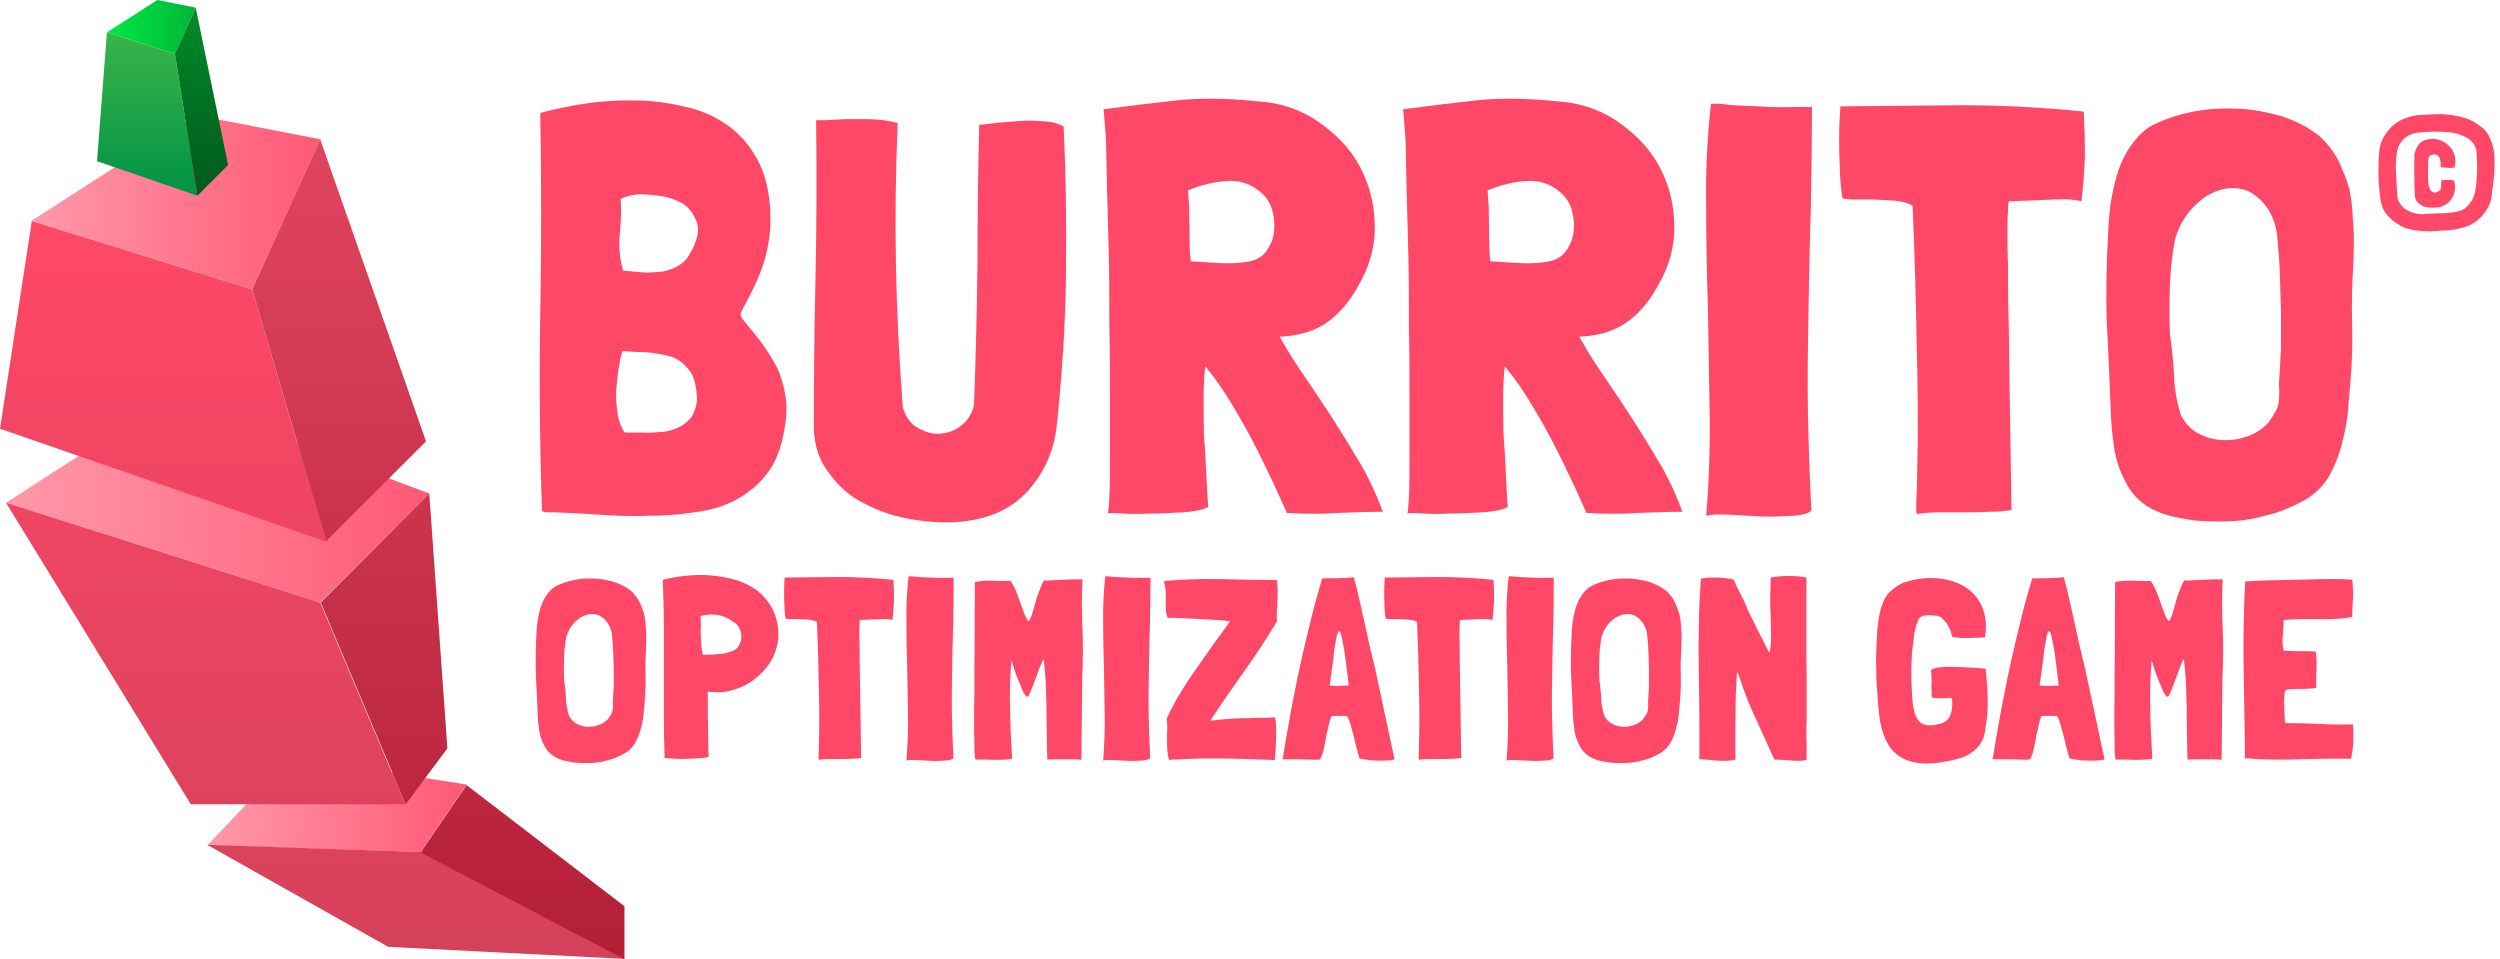 <svg xmlns="http://www.w3.org/2000/svg" xmlns:xlink="http://www.w3.org/1999/xlink" xmlns:serif="http://www.serif.com/" width="100%" height="100%" viewBox="0 0 456 175" xml:space="preserve" style="fill-rule:evenodd;clip-rule:evenodd;stroke-linejoin:round;stroke-miterlimit:2;">    <g transform="matrix(1,0,0,1,-108.9,-71.2)">        <g>            <path d="M185.6,226.6L146.7,225.4L162,209.3L194,214.3L185.6,226.6Z" style="fill:url(#_Linear1);fill-rule:nonzero;"></path>            <path d="M167.3,181.1L110,162.9L139.9,143.6L187.2,161.2L167.3,181.1Z" style="fill:url(#_Linear2);fill-rule:nonzero;"></path>            <path d="M185.6,226.6L222.8,246.1L179.7,243.9L146.7,225.3L185.6,226.6ZM110,162.9L143.7,217.9L182.8,217.9L167.3,181.1L110,162.9ZM114.7,111.5L108.9,149.4L168.4,170L154.9,124L114.7,111.5Z" style="fill:url(#_Linear3);fill-rule:nonzero;"></path>            <path d="M154.9,124L114.6,111.5L144.6,92.2L167.3,96.6L154.9,124Z" style="fill:url(#_Linear4);fill-rule:nonzero;"></path>            <path d="M222.8,236.5L222.8,246.2L185.6,226.7L194,214.4L222.8,236.5ZM187.2,161.2L167.4,181.1L182.9,217.9L190.5,207.7L187.2,161.2ZM167.3,96.6L154.9,124L168.4,169.9L186.6,151.7L167.3,96.6Z" style="fill:url(#_Linear5);fill-rule:nonzero;"></path>            <g>                <g>                    <path d="M140.8,81L144.9,106.9L126.6,100.6L128.4,77.1L140.8,81Z" style="fill:url(#_Linear6);fill-rule:nonzero;"></path>                </g>                <path d="M140.8,81L128.4,77.1L137.6,71.2L144.6,72.6L140.8,81Z" style="fill:url(#_Linear7);fill-rule:nonzero;"></path>                <path d="M150.5,101.3L144.9,106.9L140.8,81L144.6,72.6L150.5,101.3Z" style="fill:url(#_Linear8);fill-rule:nonzero;"></path>            </g>        </g>        <g>            <g transform="matrix(1,0,0,1,203.122,164.86)">                <g transform="matrix(105.482,0,0,105.482,0,0)">                    <path d="M0.395,-0.331C0.392,-0.335 0.389,-0.338 0.388,-0.341C0.387,-0.344 0.387,-0.347 0.39,-0.352C0.403,-0.375 0.415,-0.399 0.425,-0.426C0.434,-0.453 0.439,-0.48 0.439,-0.508C0.439,-0.545 0.433,-0.577 0.421,-0.603C0.409,-0.628 0.393,-0.649 0.372,-0.666C0.351,-0.682 0.328,-0.694 0.301,-0.701C0.274,-0.708 0.245,-0.713 0.216,-0.714C0.187,-0.715 0.157,-0.714 0.127,-0.71C0.097,-0.706 0.069,-0.7 0.042,-0.693L0.041,-0.692C0.043,-0.576 0.043,-0.461 0.041,-0.347C0.039,-0.234 0.04,-0.119 0.044,-0.004C0.047,-0.003 0.051,-0.002 0.055,-0.002L0.066,-0.002C0.09,-0.001 0.116,-0 0.143,0.002C0.171,0.004 0.199,0.005 0.227,0.004C0.254,0.004 0.281,0.002 0.307,-0.002C0.333,-0.005 0.357,-0.012 0.378,-0.023C0.399,-0.034 0.418,-0.049 0.433,-0.069C0.448,-0.088 0.458,-0.114 0.463,-0.145C0.467,-0.166 0.468,-0.186 0.465,-0.203C0.462,-0.22 0.458,-0.236 0.451,-0.251C0.444,-0.265 0.435,-0.279 0.426,-0.292C0.416,-0.305 0.406,-0.318 0.395,-0.331ZM0.301,-0.165C0.294,-0.157 0.286,-0.151 0.278,-0.148C0.269,-0.144 0.259,-0.141 0.249,-0.141C0.238,-0.14 0.228,-0.139 0.218,-0.14C0.207,-0.14 0.197,-0.14 0.188,-0.14L0.186,-0.141C0.181,-0.149 0.177,-0.159 0.175,-0.171C0.173,-0.183 0.172,-0.196 0.172,-0.209C0.173,-0.222 0.174,-0.234 0.176,-0.247C0.178,-0.26 0.18,-0.271 0.183,-0.281C0.196,-0.28 0.209,-0.279 0.222,-0.279C0.235,-0.278 0.248,-0.276 0.261,-0.273C0.27,-0.271 0.278,-0.267 0.286,-0.261C0.294,-0.254 0.3,-0.247 0.304,-0.239C0.309,-0.228 0.311,-0.215 0.312,-0.201C0.312,-0.187 0.308,-0.175 0.301,-0.165ZM0.3,-0.45C0.295,-0.44 0.288,-0.433 0.279,-0.428C0.27,-0.423 0.26,-0.419 0.249,-0.418C0.238,-0.417 0.227,-0.416 0.216,-0.417C0.205,-0.418 0.194,-0.419 0.184,-0.42C0.178,-0.443 0.176,-0.466 0.179,-0.488C0.181,-0.51 0.181,-0.529 0.18,-0.544C0.19,-0.549 0.203,-0.552 0.218,-0.552C0.233,-0.551 0.247,-0.55 0.26,-0.547C0.271,-0.544 0.28,-0.54 0.289,-0.535C0.297,-0.529 0.304,-0.521 0.309,-0.51C0.314,-0.499 0.315,-0.489 0.312,-0.478C0.309,-0.467 0.305,-0.458 0.3,-0.45Z" style="fill:rgb(255,72,103);fill-rule:nonzero;"></path>                </g>                <g transform="matrix(105.482,0,0,105.482,50.315,0)">                    <path d="M0.469,-0.669C0.461,-0.674 0.451,-0.677 0.438,-0.678C0.425,-0.679 0.412,-0.68 0.398,-0.679C0.384,-0.678 0.37,-0.677 0.357,-0.676C0.343,-0.674 0.332,-0.673 0.323,-0.672C0.321,-0.595 0.32,-0.515 0.32,-0.432C0.319,-0.349 0.317,-0.268 0.314,-0.188C0.311,-0.173 0.303,-0.161 0.292,-0.152C0.281,-0.143 0.268,-0.139 0.255,-0.138C0.242,-0.137 0.229,-0.141 0.217,-0.148C0.204,-0.155 0.196,-0.167 0.191,-0.183C0.178,-0.349 0.175,-0.513 0.182,-0.674L0.182,-0.675C0.172,-0.678 0.161,-0.68 0.149,-0.681C0.137,-0.682 0.125,-0.682 0.112,-0.682C0.099,-0.682 0.087,-0.682 0.075,-0.681C0.062,-0.68 0.051,-0.68 0.041,-0.68L0.04,-0.68L0.041,-0.679C0.042,-0.591 0.042,-0.502 0.04,-0.413C0.038,-0.324 0.037,-0.235 0.037,-0.147C0.038,-0.116 0.047,-0.09 0.064,-0.069C0.08,-0.047 0.1,-0.029 0.125,-0.017C0.149,-0.004 0.176,0.005 0.206,0.01C0.236,0.015 0.265,0.017 0.293,0.014C0.341,0.009 0.379,-0.008 0.407,-0.039C0.435,-0.07 0.452,-0.107 0.457,-0.151C0.466,-0.237 0.472,-0.324 0.473,-0.41C0.474,-0.498 0.473,-0.584 0.469,-0.669Z" style="fill:rgb(255,72,103);fill-rule:nonzero;"></path>                </g>                <g transform="matrix(105.482,0,0,105.482,103.584,0)">                    <path d="M0.516,-0.003C0.506,-0.03 0.494,-0.057 0.479,-0.083C0.464,-0.108 0.449,-0.133 0.433,-0.158C0.417,-0.183 0.401,-0.207 0.384,-0.232C0.367,-0.256 0.352,-0.28 0.338,-0.305L0.338,-0.306L0.343,-0.306C0.375,-0.308 0.402,-0.317 0.423,-0.333C0.444,-0.349 0.46,-0.369 0.473,-0.393C0.494,-0.428 0.503,-0.464 0.502,-0.5C0.501,-0.538 0.492,-0.571 0.475,-0.602C0.458,-0.633 0.433,-0.658 0.402,-0.679C0.371,-0.7 0.335,-0.711 0.296,-0.713C0.247,-0.718 0.201,-0.719 0.156,-0.714C0.111,-0.709 0.07,-0.704 0.033,-0.699C0.034,-0.69 0.035,-0.674 0.037,-0.65C0.038,-0.625 0.038,-0.596 0.039,-0.562C0.04,-0.527 0.041,-0.49 0.042,-0.449C0.043,-0.407 0.043,-0.366 0.043,-0.325C0.044,-0.283 0.044,-0.243 0.044,-0.203L0.044,-0.1C0.044,-0.07 0.044,-0.046 0.043,-0.028C0.042,-0.009 0.041,-0 0.04,-0C0.043,-0.001 0.052,-0.001 0.067,-0C0.081,0.001 0.097,0.001 0.115,0C0.133,0 0.151,-0.001 0.17,-0.002C0.188,-0.003 0.203,-0.006 0.214,-0.011C0.213,-0.024 0.212,-0.041 0.211,-0.062C0.21,-0.083 0.209,-0.106 0.207,-0.13C0.206,-0.153 0.206,-0.176 0.206,-0.199C0.206,-0.221 0.207,-0.24 0.209,-0.255L0.211,-0.252C0.225,-0.235 0.239,-0.215 0.253,-0.192C0.267,-0.169 0.28,-0.146 0.292,-0.123C0.304,-0.1 0.315,-0.077 0.325,-0.056C0.335,-0.035 0.343,-0.016 0.35,-0.001L0.351,-0.001C0.381,0.001 0.41,0.001 0.439,-0.001C0.468,-0.002 0.494,-0.003 0.517,-0.003L0.516,-0.003ZM0.179,-0.559C0.202,-0.568 0.225,-0.574 0.248,-0.575C0.271,-0.576 0.289,-0.569 0.304,-0.556C0.313,-0.549 0.32,-0.539 0.324,-0.527C0.328,-0.514 0.329,-0.502 0.328,-0.49C0.327,-0.477 0.323,-0.466 0.316,-0.456C0.309,-0.445 0.299,-0.439 0.286,-0.436C0.27,-0.433 0.253,-0.432 0.235,-0.433C0.217,-0.434 0.2,-0.435 0.185,-0.436L0.184,-0.436C0.183,-0.443 0.182,-0.452 0.182,-0.463L0.181,-0.53C0.18,-0.541 0.18,-0.55 0.179,-0.559Z" style="fill:rgb(255,72,103);fill-rule:nonzero;"></path>                </g>                <g transform="matrix(105.482,0,0,105.482,158.224,0)">                    <path d="M0.516,-0.003C0.506,-0.03 0.494,-0.057 0.479,-0.083C0.464,-0.108 0.449,-0.133 0.433,-0.158C0.417,-0.183 0.401,-0.207 0.384,-0.232C0.367,-0.256 0.352,-0.28 0.338,-0.305L0.338,-0.306L0.343,-0.306C0.375,-0.308 0.402,-0.317 0.423,-0.333C0.444,-0.349 0.46,-0.369 0.473,-0.393C0.494,-0.428 0.503,-0.464 0.502,-0.5C0.501,-0.538 0.492,-0.571 0.475,-0.602C0.458,-0.633 0.433,-0.658 0.402,-0.679C0.371,-0.7 0.335,-0.711 0.296,-0.713C0.247,-0.718 0.201,-0.719 0.156,-0.714C0.111,-0.709 0.07,-0.704 0.033,-0.699C0.034,-0.69 0.035,-0.674 0.037,-0.65C0.038,-0.625 0.038,-0.596 0.039,-0.562C0.04,-0.527 0.041,-0.49 0.042,-0.449C0.043,-0.407 0.043,-0.366 0.043,-0.325C0.044,-0.283 0.044,-0.243 0.044,-0.203L0.044,-0.1C0.044,-0.07 0.044,-0.046 0.043,-0.028C0.042,-0.009 0.041,-0 0.04,-0C0.043,-0.001 0.052,-0.001 0.067,-0C0.081,0.001 0.097,0.001 0.115,0C0.133,0 0.151,-0.001 0.17,-0.002C0.188,-0.003 0.203,-0.006 0.214,-0.011C0.213,-0.024 0.212,-0.041 0.211,-0.062C0.21,-0.083 0.209,-0.106 0.207,-0.13C0.206,-0.153 0.206,-0.176 0.206,-0.199C0.206,-0.221 0.207,-0.24 0.209,-0.255L0.211,-0.252C0.225,-0.235 0.239,-0.215 0.253,-0.192C0.267,-0.169 0.28,-0.146 0.292,-0.123C0.304,-0.1 0.315,-0.077 0.325,-0.056C0.335,-0.035 0.343,-0.016 0.35,-0.001L0.351,-0.001C0.381,0.001 0.41,0.001 0.439,-0.001C0.468,-0.002 0.494,-0.003 0.517,-0.003L0.516,-0.003ZM0.179,-0.559C0.202,-0.568 0.225,-0.574 0.248,-0.575C0.271,-0.576 0.289,-0.569 0.304,-0.556C0.313,-0.549 0.32,-0.539 0.324,-0.527C0.328,-0.514 0.329,-0.502 0.328,-0.49C0.327,-0.477 0.323,-0.466 0.316,-0.456C0.309,-0.445 0.299,-0.439 0.286,-0.436C0.27,-0.433 0.253,-0.432 0.235,-0.433C0.217,-0.434 0.2,-0.435 0.185,-0.436L0.184,-0.436C0.183,-0.443 0.182,-0.452 0.182,-0.463L0.181,-0.53C0.18,-0.541 0.18,-0.55 0.179,-0.559Z" style="fill:rgb(255,72,103);fill-rule:nonzero;"></path>                </g>                <g transform="matrix(105.482,0,0,105.482,212.863,0)">                    <path d="M0.198,-0.703C0.168,-0.702 0.145,-0.703 0.13,-0.704C0.114,-0.705 0.1,-0.705 0.088,-0.706C0.083,-0.706 0.076,-0.707 0.067,-0.708C0.057,-0.709 0.05,-0.709 0.047,-0.708L0.047,-0.706C0.041,-0.65 0.038,-0.593 0.039,-0.535C0.039,-0.476 0.04,-0.417 0.042,-0.358C0.043,-0.298 0.044,-0.238 0.045,-0.177C0.046,-0.116 0.044,-0.056 0.039,0.004C0.046,0.002 0.058,0.001 0.076,0.002C0.094,0.003 0.113,0.004 0.133,0.005C0.152,0.006 0.171,0.005 0.188,0.004C0.204,0.003 0.216,0 0.221,-0.005C0.218,-0.062 0.216,-0.119 0.215,-0.177C0.214,-0.235 0.215,-0.293 0.216,-0.352C0.217,-0.41 0.218,-0.468 0.22,-0.526C0.221,-0.584 0.222,-0.642 0.222,-0.699L0.222,-0.703L0.198,-0.703Z" style="fill:rgb(255,72,103);fill-rule:nonzero;"></path>                </g>                <g transform="matrix(105.482,0,0,105.482,240.289,0)">                    <path d="M0.432,-0.695C0.363,-0.702 0.293,-0.706 0.221,-0.706C0.148,-0.705 0.078,-0.705 0.01,-0.704C0.01,-0.703 0.01,-0.703 0.011,-0.703C0.011,-0.703 0.011,-0.703 0.011,-0.702C0.01,-0.686 0.009,-0.669 0.009,-0.652C0.009,-0.635 0.009,-0.619 0.01,-0.604C0.01,-0.589 0.011,-0.576 0.012,-0.565C0.013,-0.554 0.014,-0.548 0.015,-0.545C0.019,-0.544 0.026,-0.543 0.036,-0.543C0.046,-0.543 0.057,-0.543 0.069,-0.543C0.081,-0.542 0.093,-0.542 0.105,-0.541C0.117,-0.54 0.127,-0.537 0.135,-0.533L0.136,-0.532C0.14,-0.439 0.142,-0.359 0.143,-0.293C0.145,-0.227 0.145,-0.173 0.145,-0.131C0.144,-0.088 0.144,-0.056 0.143,-0.035C0.142,-0.014 0.142,-0.002 0.143,0.001C0.155,-0.001 0.168,-0.002 0.182,-0.002L0.225,-0.002C0.239,-0.002 0.253,-0.002 0.268,-0.003C0.282,-0.003 0.295,-0.004 0.307,-0.006L0.307,-0.008C0.306,-0.081 0.305,-0.144 0.304,-0.198C0.303,-0.251 0.303,-0.297 0.302,-0.336C0.301,-0.374 0.301,-0.405 0.301,-0.43C0.3,-0.454 0.3,-0.473 0.3,-0.489C0.3,-0.503 0.3,-0.515 0.301,-0.522C0.301,-0.529 0.301,-0.534 0.302,-0.537C0.302,-0.538 0.302,-0.538 0.303,-0.539C0.303,-0.539 0.303,-0.539 0.303,-0.54L0.306,-0.54C0.337,-0.541 0.362,-0.542 0.381,-0.543C0.4,-0.544 0.415,-0.543 0.428,-0.54C0.431,-0.564 0.433,-0.59 0.434,-0.619C0.434,-0.648 0.433,-0.673 0.432,-0.695Z" style="fill:rgb(255,72,103);fill-rule:nonzero;"></path>                </g>                <g transform="matrix(105.482,0,0,105.482,287.018,0)">                    <path d="M0.437,-0.592C0.429,-0.615 0.415,-0.636 0.396,-0.653C0.377,-0.668 0.355,-0.679 0.331,-0.687C0.306,-0.694 0.281,-0.699 0.256,-0.7C0.23,-0.701 0.204,-0.7 0.179,-0.695C0.153,-0.69 0.129,-0.682 0.107,-0.671C0.098,-0.666 0.091,-0.66 0.084,-0.653C0.063,-0.63 0.05,-0.603 0.043,-0.573C0.035,-0.542 0.032,-0.512 0.031,-0.482C0.028,-0.429 0.027,-0.377 0.029,-0.325C0.032,-0.272 0.034,-0.22 0.036,-0.168C0.037,-0.149 0.039,-0.13 0.042,-0.111C0.045,-0.092 0.051,-0.074 0.06,-0.057C0.066,-0.044 0.074,-0.033 0.083,-0.025C0.092,-0.016 0.103,-0.009 0.115,-0.004C0.126,0.001 0.139,0.005 0.152,0.007C0.165,0.01 0.178,0.012 0.192,0.013C0.211,0.014 0.231,0.014 0.25,0.013C0.269,0.012 0.287,0.008 0.306,0.003C0.327,-0.002 0.346,-0.01 0.365,-0.02C0.383,-0.029 0.398,-0.042 0.409,-0.058C0.421,-0.077 0.43,-0.099 0.436,-0.123C0.442,-0.146 0.446,-0.17 0.447,-0.193L0.45,-0.226C0.453,-0.261 0.454,-0.295 0.453,-0.328C0.452,-0.361 0.453,-0.396 0.455,-0.431C0.456,-0.448 0.456,-0.464 0.456,-0.481C0.455,-0.497 0.454,-0.513 0.453,-0.53C0.452,-0.541 0.45,-0.551 0.448,-0.562C0.445,-0.572 0.442,-0.582 0.437,-0.592ZM0.33,-0.3C0.33,-0.299 0.33,-0.293 0.33,-0.283C0.329,-0.273 0.329,-0.261 0.328,-0.248C0.327,-0.234 0.326,-0.223 0.327,-0.215C0.327,-0.206 0.327,-0.199 0.326,-0.193C0.325,-0.187 0.324,-0.182 0.321,-0.177C0.318,-0.172 0.314,-0.165 0.308,-0.157C0.298,-0.146 0.286,-0.138 0.271,-0.133C0.256,-0.128 0.242,-0.126 0.227,-0.127C0.212,-0.128 0.199,-0.132 0.186,-0.139C0.173,-0.146 0.164,-0.157 0.157,-0.17C0.15,-0.192 0.146,-0.215 0.145,-0.239C0.144,-0.264 0.141,-0.288 0.138,-0.311C0.137,-0.339 0.137,-0.367 0.138,-0.395C0.139,-0.423 0.142,-0.45 0.147,-0.475C0.155,-0.503 0.171,-0.526 0.194,-0.544C0.205,-0.552 0.217,-0.558 0.231,-0.561C0.245,-0.564 0.259,-0.563 0.272,-0.558C0.287,-0.551 0.3,-0.539 0.309,-0.524C0.318,-0.509 0.323,-0.492 0.324,-0.473C0.325,-0.462 0.326,-0.45 0.327,-0.437C0.328,-0.424 0.328,-0.417 0.328,-0.416L0.33,-0.348L0.33,-0.3Z" style="fill:rgb(255,72,103);fill-rule:nonzero;"></path>                </g>                <g transform="matrix(1,0,0,1,338,-46.5)">                    <g transform="matrix(43.888,0,0,43.888,0,0)">                        <path d="M0.506,-0.249C0.509,-0.276 0.512,-0.305 0.516,-0.334C0.519,-0.363 0.52,-0.391 0.519,-0.418C0.518,-0.445 0.513,-0.47 0.503,-0.494C0.495,-0.517 0.479,-0.537 0.456,-0.553L0.444,-0.561C0.431,-0.57 0.417,-0.577 0.403,-0.582C0.389,-0.587 0.375,-0.59 0.361,-0.593C0.334,-0.598 0.307,-0.601 0.28,-0.6C0.253,-0.599 0.225,-0.597 0.198,-0.596C0.175,-0.593 0.152,-0.586 0.131,-0.576C0.11,-0.565 0.092,-0.551 0.077,-0.532C0.055,-0.506 0.043,-0.477 0.04,-0.446C0.037,-0.412 0.036,-0.379 0.037,-0.345C0.037,-0.313 0.04,-0.28 0.045,-0.247C0.048,-0.219 0.059,-0.195 0.077,-0.176C0.094,-0.157 0.118,-0.14 0.147,-0.127C0.164,-0.122 0.182,-0.118 0.2,-0.116C0.218,-0.114 0.236,-0.113 0.255,-0.113C0.272,-0.114 0.29,-0.116 0.309,-0.117C0.327,-0.117 0.345,-0.119 0.363,-0.123C0.381,-0.126 0.398,-0.131 0.414,-0.138C0.43,-0.145 0.445,-0.155 0.458,-0.168C0.482,-0.191 0.498,-0.218 0.506,-0.249ZM0.428,-0.482C0.437,-0.471 0.443,-0.459 0.444,-0.446C0.445,-0.433 0.445,-0.419 0.446,-0.406C0.447,-0.388 0.447,-0.37 0.446,-0.352C0.445,-0.334 0.443,-0.316 0.442,-0.299C0.441,-0.288 0.438,-0.276 0.435,-0.265C0.431,-0.253 0.426,-0.242 0.419,-0.233C0.412,-0.223 0.404,-0.215 0.395,-0.208C0.385,-0.201 0.374,-0.197 0.361,-0.195C0.338,-0.19 0.313,-0.188 0.287,-0.188C0.261,-0.187 0.237,-0.186 0.215,-0.184C0.202,-0.185 0.19,-0.187 0.178,-0.191C0.166,-0.195 0.155,-0.201 0.146,-0.207C0.137,-0.215 0.129,-0.223 0.124,-0.232C0.118,-0.241 0.115,-0.252 0.115,-0.263C0.113,-0.292 0.111,-0.321 0.11,-0.351C0.108,-0.381 0.109,-0.411 0.113,-0.441C0.116,-0.46 0.124,-0.478 0.138,-0.493C0.152,-0.508 0.17,-0.518 0.193,-0.522C0.194,-0.522 0.195,-0.522 0.196,-0.523C0.196,-0.523 0.197,-0.523 0.198,-0.523C0.247,-0.529 0.297,-0.529 0.346,-0.523C0.363,-0.52 0.38,-0.514 0.395,-0.507C0.409,-0.5 0.421,-0.491 0.428,-0.482ZM0.248,-0.426C0.25,-0.428 0.253,-0.429 0.257,-0.43C0.261,-0.431 0.264,-0.432 0.267,-0.433C0.274,-0.433 0.28,-0.431 0.283,-0.428C0.287,-0.425 0.29,-0.42 0.292,-0.415C0.293,-0.41 0.294,-0.404 0.295,-0.398C0.295,-0.391 0.295,-0.385 0.296,-0.38C0.305,-0.379 0.314,-0.378 0.323,-0.377C0.332,-0.376 0.341,-0.377 0.352,-0.378C0.358,-0.396 0.358,-0.413 0.353,-0.43C0.348,-0.446 0.339,-0.46 0.327,-0.471C0.315,-0.482 0.301,-0.49 0.283,-0.495C0.267,-0.499 0.249,-0.498 0.232,-0.493C0.229,-0.492 0.225,-0.49 0.222,-0.489C0.218,-0.487 0.215,-0.485 0.212,-0.483C0.203,-0.475 0.196,-0.464 0.191,-0.449C0.19,-0.446 0.188,-0.442 0.187,-0.438C0.186,-0.433 0.185,-0.429 0.186,-0.424C0.185,-0.383 0.185,-0.35 0.186,-0.326C0.186,-0.302 0.187,-0.281 0.188,-0.262C0.189,-0.251 0.192,-0.243 0.198,-0.235C0.204,-0.229 0.211,-0.223 0.22,-0.219C0.228,-0.215 0.237,-0.213 0.247,-0.212C0.256,-0.211 0.266,-0.211 0.275,-0.212C0.289,-0.212 0.302,-0.216 0.313,-0.223C0.324,-0.23 0.334,-0.238 0.341,-0.249C0.347,-0.259 0.352,-0.271 0.354,-0.284C0.356,-0.297 0.355,-0.311 0.351,-0.324C0.343,-0.327 0.334,-0.328 0.324,-0.327C0.314,-0.326 0.305,-0.325 0.298,-0.326C0.297,-0.319 0.297,-0.313 0.297,-0.307C0.297,-0.3 0.296,-0.294 0.295,-0.288C0.292,-0.283 0.287,-0.279 0.282,-0.277C0.277,-0.275 0.271,-0.274 0.265,-0.275C0.258,-0.278 0.253,-0.282 0.25,-0.289C0.247,-0.296 0.245,-0.303 0.244,-0.311C0.243,-0.32 0.243,-0.33 0.243,-0.342L0.243,-0.377C0.243,-0.388 0.243,-0.398 0.244,-0.406C0.245,-0.414 0.245,-0.419 0.245,-0.42C0.246,-0.421 0.246,-0.423 0.247,-0.424C0.247,-0.425 0.247,-0.425 0.248,-0.426Z" style="fill:rgb(255,72,103);fill-rule:nonzero;"></path>                    </g>                </g>            </g>            <g transform="matrix(1,0,0,1,205.278,209.74)">                <g transform="matrix(47.16,0,0,47.16,0,0)">                    <path d="M0.437,-0.592C0.429,-0.615 0.415,-0.636 0.396,-0.653C0.377,-0.668 0.355,-0.679 0.331,-0.687C0.306,-0.694 0.281,-0.699 0.256,-0.7C0.23,-0.701 0.204,-0.7 0.179,-0.695C0.153,-0.69 0.129,-0.682 0.107,-0.671C0.098,-0.666 0.091,-0.66 0.084,-0.653C0.063,-0.63 0.05,-0.603 0.043,-0.573C0.035,-0.542 0.032,-0.512 0.031,-0.482C0.028,-0.429 0.027,-0.377 0.029,-0.325C0.032,-0.272 0.034,-0.22 0.036,-0.168C0.037,-0.149 0.039,-0.13 0.042,-0.111C0.045,-0.092 0.051,-0.074 0.06,-0.057C0.066,-0.044 0.074,-0.033 0.083,-0.025C0.092,-0.016 0.103,-0.009 0.115,-0.004C0.126,0.001 0.139,0.005 0.152,0.007C0.165,0.01 0.178,0.012 0.192,0.013C0.211,0.014 0.231,0.014 0.25,0.013C0.269,0.012 0.287,0.008 0.306,0.003C0.327,-0.002 0.346,-0.01 0.365,-0.02C0.383,-0.029 0.398,-0.042 0.409,-0.058C0.421,-0.077 0.43,-0.099 0.436,-0.123C0.442,-0.146 0.446,-0.17 0.447,-0.193L0.45,-0.226C0.453,-0.261 0.454,-0.295 0.453,-0.328C0.452,-0.361 0.453,-0.396 0.455,-0.431C0.456,-0.448 0.456,-0.464 0.456,-0.481C0.455,-0.497 0.454,-0.513 0.453,-0.53C0.452,-0.541 0.45,-0.551 0.448,-0.562C0.445,-0.572 0.442,-0.582 0.437,-0.592ZM0.33,-0.3C0.33,-0.299 0.33,-0.293 0.33,-0.283C0.329,-0.273 0.329,-0.261 0.328,-0.248C0.327,-0.234 0.326,-0.223 0.327,-0.215C0.327,-0.206 0.327,-0.199 0.326,-0.193C0.325,-0.187 0.324,-0.182 0.321,-0.177C0.318,-0.172 0.314,-0.165 0.308,-0.157C0.298,-0.146 0.286,-0.138 0.271,-0.133C0.256,-0.128 0.242,-0.126 0.227,-0.127C0.212,-0.128 0.199,-0.132 0.186,-0.139C0.173,-0.146 0.164,-0.157 0.157,-0.17C0.15,-0.192 0.146,-0.215 0.145,-0.239C0.144,-0.264 0.141,-0.288 0.138,-0.311C0.137,-0.339 0.137,-0.367 0.138,-0.395C0.139,-0.423 0.142,-0.45 0.147,-0.475C0.155,-0.503 0.171,-0.526 0.194,-0.544C0.205,-0.552 0.217,-0.558 0.231,-0.561C0.245,-0.564 0.259,-0.563 0.272,-0.558C0.287,-0.551 0.3,-0.539 0.309,-0.524C0.318,-0.509 0.323,-0.492 0.324,-0.473C0.325,-0.462 0.326,-0.45 0.327,-0.437C0.328,-0.424 0.328,-0.417 0.328,-0.416L0.33,-0.348L0.33,-0.3Z" style="fill:rgb(255,72,103);fill-rule:nonzero;"></path>                </g>                <g transform="matrix(47.16,0,0,47.16,22.778,0)">                    <path d="M0.484,-0.491C0.482,-0.529 0.473,-0.561 0.458,-0.588C0.443,-0.615 0.423,-0.637 0.4,-0.655C0.376,-0.672 0.349,-0.686 0.318,-0.695C0.287,-0.704 0.256,-0.709 0.224,-0.712C0.191,-0.715 0.159,-0.714 0.127,-0.711C0.094,-0.708 0.064,-0.702 0.037,-0.695C0.039,-0.64 0.04,-0.582 0.041,-0.521C0.041,-0.46 0.041,-0.4 0.041,-0.34L0.041,-0.165C0.041,-0.108 0.042,-0.055 0.044,-0.006C0.055,-0.005 0.069,-0.004 0.084,-0.003C0.099,-0.002 0.115,-0.002 0.131,-0.003C0.146,-0.003 0.161,-0.004 0.175,-0.005C0.19,-0.006 0.202,-0.007 0.211,-0.01C0.212,-0.01 0.212,-0.01 0.213,-0.011C0.213,-0.011 0.213,-0.011 0.214,-0.011L0.214,-0.012C0.213,-0.061 0.212,-0.099 0.212,-0.128C0.211,-0.157 0.211,-0.18 0.211,-0.197L0.211,-0.235C0.211,-0.245 0.211,-0.254 0.21,-0.263C0.242,-0.258 0.273,-0.259 0.304,-0.268C0.335,-0.276 0.363,-0.289 0.388,-0.308C0.413,-0.327 0.435,-0.349 0.452,-0.376C0.469,-0.403 0.479,-0.432 0.483,-0.464C0.484,-0.468 0.484,-0.472 0.484,-0.476L0.484,-0.491ZM0.309,-0.533C0.318,-0.528 0.325,-0.521 0.33,-0.513C0.335,-0.505 0.338,-0.496 0.34,-0.487C0.341,-0.478 0.341,-0.468 0.339,-0.459C0.336,-0.45 0.332,-0.441 0.327,-0.434C0.319,-0.426 0.31,-0.42 0.299,-0.417C0.288,-0.413 0.276,-0.41 0.265,-0.409C0.253,-0.408 0.241,-0.407 0.229,-0.406C0.217,-0.406 0.206,-0.406 0.195,-0.405L0.192,-0.405C0.189,-0.415 0.187,-0.426 0.186,-0.439C0.185,-0.451 0.184,-0.464 0.184,-0.477C0.183,-0.49 0.183,-0.504 0.184,-0.517C0.184,-0.53 0.184,-0.543 0.183,-0.555C0.184,-0.556 0.185,-0.556 0.186,-0.556C0.207,-0.561 0.229,-0.562 0.251,-0.559C0.273,-0.555 0.292,-0.546 0.309,-0.533Z" style="fill:rgb(255,72,103);fill-rule:nonzero;"></path>                </g>                <g transform="matrix(47.16,0,0,47.16,46.217,0)">                    <path d="M0.432,-0.695C0.363,-0.702 0.293,-0.706 0.221,-0.706C0.148,-0.705 0.078,-0.705 0.01,-0.704C0.01,-0.703 0.01,-0.703 0.011,-0.703C0.011,-0.703 0.011,-0.703 0.011,-0.702C0.01,-0.686 0.009,-0.669 0.009,-0.652C0.009,-0.635 0.009,-0.619 0.01,-0.604C0.01,-0.589 0.011,-0.576 0.012,-0.565C0.013,-0.554 0.014,-0.548 0.015,-0.545C0.019,-0.544 0.026,-0.543 0.036,-0.543C0.046,-0.543 0.057,-0.543 0.069,-0.543C0.081,-0.542 0.093,-0.542 0.105,-0.541C0.117,-0.54 0.127,-0.537 0.135,-0.533L0.136,-0.532C0.14,-0.439 0.142,-0.359 0.143,-0.293C0.145,-0.227 0.145,-0.173 0.145,-0.131C0.144,-0.088 0.144,-0.056 0.143,-0.035C0.142,-0.014 0.142,-0.002 0.143,0.001C0.155,-0.001 0.168,-0.002 0.182,-0.002L0.225,-0.002C0.239,-0.002 0.253,-0.002 0.268,-0.003C0.282,-0.003 0.295,-0.004 0.307,-0.006L0.307,-0.008C0.306,-0.081 0.305,-0.144 0.304,-0.198C0.303,-0.251 0.303,-0.297 0.302,-0.336C0.301,-0.374 0.301,-0.405 0.301,-0.43C0.3,-0.454 0.3,-0.473 0.3,-0.489C0.3,-0.503 0.3,-0.515 0.301,-0.522C0.301,-0.529 0.301,-0.534 0.302,-0.537C0.302,-0.538 0.302,-0.538 0.303,-0.539C0.303,-0.539 0.303,-0.539 0.303,-0.54L0.306,-0.54C0.337,-0.541 0.362,-0.542 0.381,-0.543C0.4,-0.544 0.415,-0.543 0.428,-0.54C0.431,-0.564 0.433,-0.59 0.434,-0.619C0.434,-0.648 0.433,-0.673 0.432,-0.695Z" style="fill:rgb(255,72,103);fill-rule:nonzero;"></path>                </g>                <g transform="matrix(47.16,0,0,47.16,67.109,0)">                    <path d="M0.198,-0.703C0.168,-0.702 0.145,-0.703 0.13,-0.704C0.114,-0.705 0.1,-0.705 0.088,-0.706C0.083,-0.706 0.076,-0.707 0.067,-0.708C0.057,-0.709 0.05,-0.709 0.047,-0.708L0.047,-0.706C0.041,-0.65 0.038,-0.593 0.039,-0.535C0.039,-0.476 0.04,-0.417 0.042,-0.358C0.043,-0.298 0.044,-0.238 0.045,-0.177C0.046,-0.116 0.044,-0.056 0.039,0.004C0.046,0.002 0.058,0.001 0.076,0.002C0.094,0.003 0.113,0.004 0.133,0.005C0.152,0.006 0.171,0.005 0.188,0.004C0.204,0.003 0.216,0 0.221,-0.005C0.218,-0.062 0.216,-0.119 0.215,-0.177C0.214,-0.235 0.215,-0.293 0.216,-0.352C0.217,-0.41 0.218,-0.468 0.22,-0.526C0.221,-0.584 0.222,-0.642 0.222,-0.699L0.222,-0.703L0.198,-0.703Z" style="fill:rgb(255,72,103);fill-rule:nonzero;"></path>                </g>                <g transform="matrix(47.16,0,0,47.16,79.37,0)">                    <path d="M0.459,-0.318C0.462,-0.382 0.463,-0.445 0.46,-0.507C0.457,-0.57 0.457,-0.633 0.46,-0.697C0.449,-0.697 0.437,-0.697 0.422,-0.697C0.406,-0.696 0.392,-0.696 0.378,-0.695C0.363,-0.694 0.35,-0.694 0.338,-0.693C0.325,-0.692 0.317,-0.692 0.312,-0.693C0.306,-0.685 0.3,-0.672 0.294,-0.655C0.287,-0.638 0.281,-0.62 0.277,-0.603C0.272,-0.585 0.267,-0.569 0.263,-0.556C0.258,-0.543 0.255,-0.536 0.253,-0.537C0.251,-0.537 0.249,-0.538 0.247,-0.54C0.242,-0.548 0.236,-0.559 0.232,-0.573C0.227,-0.587 0.221,-0.602 0.216,-0.617C0.211,-0.632 0.205,-0.647 0.199,-0.661C0.193,-0.674 0.187,-0.684 0.181,-0.691L0.18,-0.691C0.169,-0.69 0.157,-0.69 0.145,-0.691C0.133,-0.691 0.121,-0.691 0.109,-0.692C0.097,-0.692 0.085,-0.692 0.074,-0.691C0.063,-0.69 0.053,-0.689 0.044,-0.686C0.043,-0.595 0.043,-0.516 0.043,-0.448C0.042,-0.38 0.042,-0.321 0.042,-0.272C0.041,-0.223 0.041,-0.181 0.041,-0.148C0.041,-0.115 0.041,-0.088 0.042,-0.068C0.042,-0.047 0.042,-0.032 0.043,-0.022C0.044,-0.012 0.044,-0.006 0.045,-0.003C0.046,-0.001 0.047,-0 0.048,-0C0.069,-0 0.093,0 0.118,0.001C0.143,0.002 0.167,0 0.188,-0.003C0.184,-0.065 0.181,-0.128 0.18,-0.192C0.178,-0.256 0.18,-0.319 0.185,-0.382C0.185,-0.382 0.186,-0.379 0.189,-0.372C0.191,-0.365 0.194,-0.357 0.197,-0.347C0.2,-0.337 0.204,-0.326 0.209,-0.314C0.214,-0.302 0.218,-0.291 0.223,-0.28C0.227,-0.269 0.231,-0.261 0.235,-0.254C0.24,-0.247 0.244,-0.243 0.247,-0.243C0.25,-0.243 0.254,-0.249 0.259,-0.262C0.264,-0.275 0.27,-0.289 0.276,-0.306C0.282,-0.323 0.288,-0.339 0.294,-0.355C0.3,-0.37 0.305,-0.382 0.31,-0.389C0.313,-0.361 0.316,-0.33 0.318,-0.297C0.319,-0.264 0.32,-0.23 0.321,-0.195C0.321,-0.16 0.321,-0.126 0.322,-0.093C0.322,-0.06 0.323,-0.029 0.324,-0C0.332,-0 0.342,-0 0.353,-0.001C0.364,-0.001 0.375,-0.001 0.387,-0.001L0.423,-0.001C0.435,-0.001 0.446,-0 0.456,0.001L0.459,-0.318Z" style="fill:rgb(255,72,103);fill-rule:nonzero;"></path>                </g>                <g transform="matrix(47.16,0,0,47.16,102.997,0)">                    <path d="M0.198,-0.703C0.168,-0.702 0.145,-0.703 0.13,-0.704C0.114,-0.705 0.1,-0.705 0.088,-0.706C0.083,-0.706 0.076,-0.707 0.067,-0.708C0.057,-0.709 0.05,-0.709 0.047,-0.708L0.047,-0.706C0.041,-0.65 0.038,-0.593 0.039,-0.535C0.039,-0.476 0.04,-0.417 0.042,-0.358C0.043,-0.298 0.044,-0.238 0.045,-0.177C0.046,-0.116 0.044,-0.056 0.039,0.004C0.046,0.002 0.058,0.001 0.076,0.002C0.094,0.003 0.113,0.004 0.133,0.005C0.152,0.006 0.171,0.005 0.188,0.004C0.204,0.003 0.216,0 0.221,-0.005C0.218,-0.062 0.216,-0.119 0.215,-0.177C0.214,-0.235 0.215,-0.293 0.216,-0.352C0.217,-0.41 0.218,-0.468 0.22,-0.526C0.221,-0.584 0.222,-0.642 0.222,-0.699L0.222,-0.703L0.198,-0.703Z" style="fill:rgb(255,72,103);fill-rule:nonzero;"></path>                </g>                <g transform="matrix(47.16,0,0,47.16,115.259,0)">                    <path d="M0.451,-0.535C0.45,-0.56 0.451,-0.587 0.453,-0.614C0.455,-0.641 0.454,-0.668 0.451,-0.694C0.374,-0.695 0.299,-0.696 0.226,-0.698C0.153,-0.699 0.082,-0.697 0.013,-0.69C0.014,-0.689 0.015,-0.687 0.015,-0.686L0.015,-0.685C0.018,-0.674 0.02,-0.663 0.021,-0.65C0.021,-0.636 0.021,-0.624 0.021,-0.611C0.021,-0.598 0.021,-0.586 0.022,-0.575C0.023,-0.564 0.025,-0.555 0.029,-0.548C0.041,-0.548 0.058,-0.548 0.079,-0.547C0.1,-0.546 0.122,-0.545 0.145,-0.544C0.168,-0.543 0.191,-0.541 0.214,-0.54C0.236,-0.539 0.255,-0.537 0.27,-0.535C0.251,-0.508 0.23,-0.479 0.207,-0.448C0.185,-0.417 0.163,-0.386 0.141,-0.354C0.118,-0.322 0.097,-0.29 0.077,-0.257C0.057,-0.224 0.04,-0.192 0.025,-0.159C0.026,-0.145 0.027,-0.131 0.027,-0.117C0.026,-0.104 0.026,-0.09 0.026,-0.077C0.026,-0.063 0.026,-0.05 0.027,-0.037C0.028,-0.024 0.03,-0.011 0.034,0.001C0.105,-0.003 0.175,-0.005 0.245,-0.004C0.314,-0.003 0.38,-0.001 0.443,0.002L0.443,-0C0.445,-0.024 0.447,-0.05 0.448,-0.079C0.449,-0.108 0.448,-0.135 0.445,-0.16L0.445,-0.163C0.416,-0.162 0.392,-0.161 0.373,-0.161C0.353,-0.16 0.334,-0.16 0.317,-0.16C0.299,-0.159 0.281,-0.158 0.262,-0.157C0.243,-0.156 0.22,-0.153 0.193,-0.15L0.194,-0.151C0.236,-0.216 0.28,-0.279 0.325,-0.342C0.37,-0.405 0.412,-0.469 0.451,-0.534L0.451,-0.535Z" style="fill:rgb(255,72,103);fill-rule:nonzero;"></path>                </g>                <g transform="matrix(47.16,0,0,47.16,137.377,0)">                    <path d="M0.362,-0.351C0.359,-0.362 0.356,-0.378 0.351,-0.397C0.346,-0.416 0.341,-0.438 0.336,-0.461C0.331,-0.484 0.325,-0.509 0.32,-0.534C0.314,-0.559 0.309,-0.583 0.304,-0.606C0.299,-0.628 0.294,-0.648 0.29,-0.666C0.285,-0.683 0.282,-0.696 0.28,-0.705C0.258,-0.703 0.24,-0.702 0.227,-0.702C0.213,-0.701 0.202,-0.701 0.193,-0.701L0.172,-0.701C0.167,-0.701 0.162,-0.701 0.157,-0.7C0.141,-0.647 0.126,-0.593 0.113,-0.539C0.1,-0.485 0.087,-0.433 0.076,-0.383C0.065,-0.333 0.055,-0.286 0.047,-0.242C0.038,-0.197 0.031,-0.158 0.025,-0.124C0.019,-0.09 0.014,-0.062 0.011,-0.041C0.008,-0.02 0.005,-0.007 0.004,-0.002C0.005,-0.001 0.005,-0.001 0.006,-0.001C0.051,-0.002 0.085,-0.001 0.106,-0C0.127,0.001 0.141,0.001 0.146,-0C0.147,-0 0.147,-0 0.148,-0.001C0.148,-0.001 0.148,-0.001 0.149,-0.001C0.155,-0.012 0.16,-0.025 0.163,-0.04C0.166,-0.055 0.17,-0.07 0.172,-0.086C0.175,-0.101 0.179,-0.116 0.182,-0.131C0.185,-0.145 0.188,-0.157 0.193,-0.168C0.2,-0.168 0.206,-0.168 0.211,-0.169C0.215,-0.169 0.219,-0.169 0.223,-0.169L0.235,-0.169C0.24,-0.169 0.246,-0.168 0.255,-0.167C0.26,-0.157 0.264,-0.145 0.268,-0.131C0.272,-0.117 0.276,-0.102 0.28,-0.087C0.283,-0.072 0.287,-0.057 0.291,-0.042C0.294,-0.027 0.298,-0.015 0.302,-0.004L0.303,-0.004C0.324,0.001 0.347,0.003 0.371,0.004C0.395,0.005 0.417,0.004 0.437,-0L0.437,-0.001L0.362,-0.351ZM0.26,-0.286C0.247,-0.286 0.235,-0.286 0.222,-0.285C0.209,-0.285 0.197,-0.285 0.186,-0.286C0.191,-0.32 0.195,-0.352 0.199,-0.381C0.202,-0.41 0.205,-0.435 0.209,-0.454C0.212,-0.473 0.215,-0.486 0.219,-0.493C0.222,-0.499 0.226,-0.496 0.23,-0.485C0.233,-0.474 0.237,-0.452 0.243,-0.42C0.248,-0.388 0.253,-0.343 0.26,-0.286Z" style="fill:rgb(255,72,103);fill-rule:nonzero;"></path>                </g>                <g transform="matrix(47.16,0,0,47.16,155.675,0)">                    <path d="M0.432,-0.695C0.363,-0.702 0.293,-0.706 0.221,-0.706C0.148,-0.705 0.078,-0.705 0.01,-0.704C0.01,-0.703 0.01,-0.703 0.011,-0.703C0.011,-0.703 0.011,-0.703 0.011,-0.702C0.01,-0.686 0.009,-0.669 0.009,-0.652C0.009,-0.635 0.009,-0.619 0.01,-0.604C0.01,-0.589 0.011,-0.576 0.012,-0.565C0.013,-0.554 0.014,-0.548 0.015,-0.545C0.019,-0.544 0.026,-0.543 0.036,-0.543C0.046,-0.543 0.057,-0.543 0.069,-0.543C0.081,-0.542 0.093,-0.542 0.105,-0.541C0.117,-0.54 0.127,-0.537 0.135,-0.533L0.136,-0.532C0.14,-0.439 0.142,-0.359 0.143,-0.293C0.145,-0.227 0.145,-0.173 0.145,-0.131C0.144,-0.088 0.144,-0.056 0.143,-0.035C0.142,-0.014 0.142,-0.002 0.143,0.001C0.155,-0.001 0.168,-0.002 0.182,-0.002L0.225,-0.002C0.239,-0.002 0.253,-0.002 0.268,-0.003C0.282,-0.003 0.295,-0.004 0.307,-0.006L0.307,-0.008C0.306,-0.081 0.305,-0.144 0.304,-0.198C0.303,-0.251 0.303,-0.297 0.302,-0.336C0.301,-0.374 0.301,-0.405 0.301,-0.43C0.3,-0.454 0.3,-0.473 0.3,-0.489C0.3,-0.503 0.3,-0.515 0.301,-0.522C0.301,-0.529 0.301,-0.534 0.302,-0.537C0.302,-0.538 0.302,-0.538 0.303,-0.539C0.303,-0.539 0.303,-0.539 0.303,-0.54L0.306,-0.54C0.337,-0.541 0.362,-0.542 0.381,-0.543C0.4,-0.544 0.415,-0.543 0.428,-0.54C0.431,-0.564 0.433,-0.59 0.434,-0.619C0.434,-0.648 0.433,-0.673 0.432,-0.695Z" style="fill:rgb(255,72,103);fill-rule:nonzero;"></path>                </g>                <g transform="matrix(47.16,0,0,47.16,176.567,0)">                    <path d="M0.198,-0.703C0.168,-0.702 0.145,-0.703 0.13,-0.704C0.114,-0.705 0.1,-0.705 0.088,-0.706C0.083,-0.706 0.076,-0.707 0.067,-0.708C0.057,-0.709 0.05,-0.709 0.047,-0.708L0.047,-0.706C0.041,-0.65 0.038,-0.593 0.039,-0.535C0.039,-0.476 0.04,-0.417 0.042,-0.358C0.043,-0.298 0.044,-0.238 0.045,-0.177C0.046,-0.116 0.044,-0.056 0.039,0.004C0.046,0.002 0.058,0.001 0.076,0.002C0.094,0.003 0.113,0.004 0.133,0.005C0.152,0.006 0.171,0.005 0.188,0.004C0.204,0.003 0.216,0 0.221,-0.005C0.218,-0.062 0.216,-0.119 0.215,-0.177C0.214,-0.235 0.215,-0.293 0.216,-0.352C0.217,-0.41 0.218,-0.468 0.22,-0.526C0.221,-0.584 0.222,-0.642 0.222,-0.699L0.222,-0.703L0.198,-0.703Z" style="fill:rgb(255,72,103);fill-rule:nonzero;"></path>                </g>                <g transform="matrix(47.16,0,0,47.16,188.828,0)">                    <path d="M0.437,-0.592C0.429,-0.615 0.415,-0.636 0.396,-0.653C0.377,-0.668 0.355,-0.679 0.331,-0.687C0.306,-0.694 0.281,-0.699 0.256,-0.7C0.23,-0.701 0.204,-0.7 0.179,-0.695C0.153,-0.69 0.129,-0.682 0.107,-0.671C0.098,-0.666 0.091,-0.66 0.084,-0.653C0.063,-0.63 0.05,-0.603 0.043,-0.573C0.035,-0.542 0.032,-0.512 0.031,-0.482C0.028,-0.429 0.027,-0.377 0.029,-0.325C0.032,-0.272 0.034,-0.22 0.036,-0.168C0.037,-0.149 0.039,-0.13 0.042,-0.111C0.045,-0.092 0.051,-0.074 0.06,-0.057C0.066,-0.044 0.074,-0.033 0.083,-0.025C0.092,-0.016 0.103,-0.009 0.115,-0.004C0.126,0.001 0.139,0.005 0.152,0.007C0.165,0.01 0.178,0.012 0.192,0.013C0.211,0.014 0.231,0.014 0.25,0.013C0.269,0.012 0.287,0.008 0.306,0.003C0.327,-0.002 0.346,-0.01 0.365,-0.02C0.383,-0.029 0.398,-0.042 0.409,-0.058C0.421,-0.077 0.43,-0.099 0.436,-0.123C0.442,-0.146 0.446,-0.17 0.447,-0.193L0.45,-0.226C0.453,-0.261 0.454,-0.295 0.453,-0.328C0.452,-0.361 0.453,-0.396 0.455,-0.431C0.456,-0.448 0.456,-0.464 0.456,-0.481C0.455,-0.497 0.454,-0.513 0.453,-0.53C0.452,-0.541 0.45,-0.551 0.448,-0.562C0.445,-0.572 0.442,-0.582 0.437,-0.592ZM0.33,-0.3C0.33,-0.299 0.33,-0.293 0.33,-0.283C0.329,-0.273 0.329,-0.261 0.328,-0.248C0.327,-0.234 0.326,-0.223 0.327,-0.215C0.327,-0.206 0.327,-0.199 0.326,-0.193C0.325,-0.187 0.324,-0.182 0.321,-0.177C0.318,-0.172 0.314,-0.165 0.308,-0.157C0.298,-0.146 0.286,-0.138 0.271,-0.133C0.256,-0.128 0.242,-0.126 0.227,-0.127C0.212,-0.128 0.199,-0.132 0.186,-0.139C0.173,-0.146 0.164,-0.157 0.157,-0.17C0.15,-0.192 0.146,-0.215 0.145,-0.239C0.144,-0.264 0.141,-0.288 0.138,-0.311C0.137,-0.339 0.137,-0.367 0.138,-0.395C0.139,-0.423 0.142,-0.45 0.147,-0.475C0.155,-0.503 0.171,-0.526 0.194,-0.544C0.205,-0.552 0.217,-0.558 0.231,-0.561C0.245,-0.564 0.259,-0.563 0.272,-0.558C0.287,-0.551 0.3,-0.539 0.309,-0.524C0.318,-0.509 0.323,-0.492 0.324,-0.473C0.325,-0.462 0.326,-0.45 0.327,-0.437C0.328,-0.424 0.328,-0.417 0.328,-0.416L0.33,-0.348L0.33,-0.3Z" style="fill:rgb(255,72,103);fill-rule:nonzero;"></path>                </g>                <g transform="matrix(47.16,0,0,47.16,211.606,0)">                    <path d="M0.424,0.005C0.435,0.005 0.443,0.004 0.448,0.003C0.453,0.002 0.456,0.001 0.457,-0L0.457,-0.02C0.457,-0.033 0.457,-0.047 0.457,-0.06C0.456,-0.073 0.456,-0.087 0.456,-0.1C0.456,-0.119 0.456,-0.137 0.457,-0.155C0.457,-0.173 0.457,-0.192 0.457,-0.211L0.457,-0.297C0.457,-0.326 0.457,-0.354 0.456,-0.382L0.456,-0.704C0.437,-0.708 0.415,-0.71 0.39,-0.71C0.365,-0.71 0.341,-0.708 0.318,-0.704C0.317,-0.687 0.317,-0.672 0.317,-0.658C0.316,-0.643 0.316,-0.629 0.316,-0.615C0.316,-0.591 0.317,-0.568 0.318,-0.545C0.319,-0.522 0.319,-0.497 0.319,-0.47C0.319,-0.459 0.318,-0.447 0.317,-0.435C0.316,-0.423 0.314,-0.416 0.312,-0.415C0.311,-0.415 0.309,-0.419 0.305,-0.427C0.301,-0.434 0.296,-0.444 0.291,-0.455C0.285,-0.466 0.279,-0.478 0.272,-0.492C0.265,-0.505 0.259,-0.518 0.253,-0.531C0.247,-0.543 0.242,-0.554 0.237,-0.563C0.232,-0.572 0.229,-0.579 0.228,-0.582C0.222,-0.596 0.217,-0.608 0.213,-0.617C0.208,-0.625 0.204,-0.634 0.201,-0.641C0.197,-0.648 0.193,-0.656 0.189,-0.664C0.185,-0.672 0.181,-0.682 0.176,-0.694C0.176,-0.695 0.172,-0.697 0.166,-0.698C0.159,-0.699 0.15,-0.701 0.141,-0.702C0.132,-0.703 0.122,-0.703 0.113,-0.704C0.104,-0.704 0.097,-0.704 0.093,-0.704C0.085,-0.704 0.077,-0.704 0.07,-0.703C0.062,-0.702 0.055,-0.701 0.048,-0.7C0.045,-0.657 0.042,-0.614 0.041,-0.569C0.04,-0.524 0.039,-0.478 0.039,-0.432C0.039,-0.369 0.04,-0.309 0.041,-0.252C0.042,-0.195 0.042,-0.134 0.042,-0.071L0.042,-0.001C0.057,-0.001 0.073,-0 0.09,0.002C0.106,0.004 0.122,0.005 0.138,0.005C0.145,0.005 0.153,0.005 0.16,0.004C0.167,0.003 0.175,0.002 0.182,-0C0.181,-0.011 0.181,-0.024 0.181,-0.039L0.181,-0.083C0.181,-0.111 0.181,-0.14 0.182,-0.17C0.182,-0.2 0.182,-0.227 0.183,-0.252C0.184,-0.277 0.185,-0.297 0.186,-0.313C0.187,-0.329 0.187,-0.337 0.188,-0.337C0.189,-0.337 0.191,-0.334 0.194,-0.328C0.196,-0.321 0.198,-0.314 0.201,-0.307L0.211,-0.277C0.226,-0.234 0.245,-0.19 0.267,-0.143C0.288,-0.097 0.31,-0.049 0.332,-0C0.345,-0 0.361,0.001 0.378,0.002C0.395,0.004 0.411,0.005 0.424,0.005Z" style="fill:rgb(255,72,103);fill-rule:nonzero;"></path>                </g>                <g transform="matrix(47.16,0,0,47.16,244.524,0)">                    <path d="M0.243,-0.348C0.242,-0.347 0.241,-0.347 0.241,-0.347C0.24,-0.347 0.24,-0.347 0.24,-0.346L0.24,-0.345C0.241,-0.333 0.242,-0.323 0.242,-0.315C0.242,-0.307 0.242,-0.299 0.242,-0.292C0.241,-0.284 0.241,-0.276 0.242,-0.268C0.242,-0.26 0.243,-0.251 0.244,-0.24C0.247,-0.239 0.252,-0.238 0.259,-0.237C0.265,-0.237 0.272,-0.237 0.28,-0.237C0.287,-0.238 0.295,-0.238 0.302,-0.238C0.309,-0.239 0.314,-0.239 0.318,-0.238C0.32,-0.237 0.321,-0.234 0.322,-0.229C0.322,-0.224 0.322,-0.218 0.322,-0.211C0.321,-0.204 0.321,-0.198 0.32,-0.192C0.319,-0.185 0.318,-0.181 0.317,-0.178C0.314,-0.169 0.31,-0.161 0.305,-0.156C0.3,-0.15 0.293,-0.145 0.286,-0.142C0.277,-0.139 0.267,-0.136 0.256,-0.134C0.245,-0.132 0.234,-0.132 0.224,-0.133C0.215,-0.135 0.207,-0.138 0.201,-0.142C0.188,-0.152 0.18,-0.166 0.176,-0.183C0.172,-0.2 0.169,-0.216 0.168,-0.231C0.166,-0.256 0.165,-0.282 0.164,-0.309C0.163,-0.336 0.164,-0.363 0.165,-0.389C0.166,-0.414 0.169,-0.438 0.172,-0.461C0.174,-0.484 0.178,-0.503 0.183,-0.519C0.184,-0.524 0.186,-0.53 0.189,-0.536C0.191,-0.541 0.193,-0.545 0.194,-0.546C0.202,-0.554 0.211,-0.558 0.222,-0.558C0.233,-0.558 0.244,-0.558 0.255,-0.557C0.265,-0.557 0.274,-0.554 0.281,-0.548C0.288,-0.541 0.295,-0.534 0.301,-0.526C0.306,-0.517 0.311,-0.508 0.315,-0.499C0.318,-0.489 0.321,-0.481 0.323,-0.474C0.333,-0.473 0.342,-0.472 0.349,-0.471C0.356,-0.47 0.364,-0.47 0.371,-0.47C0.378,-0.47 0.385,-0.47 0.392,-0.47C0.399,-0.471 0.407,-0.471 0.417,-0.471C0.428,-0.472 0.435,-0.472 0.44,-0.472C0.445,-0.472 0.448,-0.473 0.449,-0.475L0.45,-0.481C0.455,-0.522 0.451,-0.557 0.439,-0.587C0.427,-0.616 0.409,-0.64 0.385,-0.658C0.361,-0.676 0.332,-0.689 0.299,-0.696C0.266,-0.703 0.231,-0.704 0.194,-0.699C0.176,-0.696 0.159,-0.692 0.142,-0.687C0.125,-0.682 0.11,-0.673 0.097,-0.662C0.078,-0.649 0.064,-0.632 0.056,-0.611C0.047,-0.59 0.041,-0.569 0.038,-0.547C0.035,-0.526 0.032,-0.504 0.031,-0.482C0.03,-0.459 0.029,-0.437 0.028,-0.416C0.027,-0.391 0.027,-0.37 0.028,-0.35C0.028,-0.332 0.029,-0.314 0.029,-0.297C0.031,-0.28 0.032,-0.262 0.033,-0.245C0.034,-0.228 0.036,-0.208 0.038,-0.187C0.039,-0.174 0.041,-0.161 0.043,-0.148C0.046,-0.135 0.048,-0.124 0.05,-0.117C0.058,-0.088 0.069,-0.064 0.083,-0.045C0.097,-0.026 0.117,-0.01 0.144,0.001C0.16,0.008 0.177,0.012 0.195,0.014C0.212,0.016 0.23,0.016 0.249,0.014C0.268,0.013 0.286,0.01 0.304,0.006C0.322,0.003 0.339,-0.001 0.356,-0.006C0.381,-0.015 0.403,-0.029 0.42,-0.047C0.437,-0.065 0.448,-0.091 0.451,-0.125C0.458,-0.161 0.46,-0.199 0.459,-0.238C0.458,-0.278 0.455,-0.316 0.451,-0.351L0.45,-0.352L0.448,-0.352C0.441,-0.352 0.429,-0.353 0.409,-0.355C0.391,-0.356 0.37,-0.357 0.348,-0.358C0.326,-0.359 0.305,-0.359 0.285,-0.358C0.266,-0.357 0.252,-0.353 0.243,-0.348Z" style="fill:rgb(255,72,103);fill-rule:nonzero;"></path>                </g>                <g transform="matrix(47.16,0,0,47.16,266.878,0)">                    <path d="M0.362,-0.351C0.359,-0.362 0.356,-0.378 0.351,-0.397C0.346,-0.416 0.341,-0.438 0.336,-0.461C0.331,-0.484 0.325,-0.509 0.32,-0.534C0.314,-0.559 0.309,-0.583 0.304,-0.606C0.299,-0.628 0.294,-0.648 0.29,-0.666C0.285,-0.683 0.282,-0.696 0.28,-0.705C0.258,-0.703 0.24,-0.702 0.227,-0.702C0.213,-0.701 0.202,-0.701 0.193,-0.701L0.172,-0.701C0.167,-0.701 0.162,-0.701 0.157,-0.7C0.141,-0.647 0.126,-0.593 0.113,-0.539C0.1,-0.485 0.087,-0.433 0.076,-0.383C0.065,-0.333 0.055,-0.286 0.047,-0.242C0.038,-0.197 0.031,-0.158 0.025,-0.124C0.019,-0.09 0.014,-0.062 0.011,-0.041C0.008,-0.02 0.005,-0.007 0.004,-0.002C0.005,-0.001 0.005,-0.001 0.006,-0.001C0.051,-0.002 0.085,-0.001 0.106,-0C0.127,0.001 0.141,0.001 0.146,-0C0.147,-0 0.147,-0 0.148,-0.001C0.148,-0.001 0.148,-0.001 0.149,-0.001C0.155,-0.012 0.16,-0.025 0.163,-0.04C0.166,-0.055 0.17,-0.07 0.172,-0.086C0.175,-0.101 0.179,-0.116 0.182,-0.131C0.185,-0.145 0.188,-0.157 0.193,-0.168C0.2,-0.168 0.206,-0.168 0.211,-0.169C0.215,-0.169 0.219,-0.169 0.223,-0.169L0.235,-0.169C0.24,-0.169 0.246,-0.168 0.255,-0.167C0.26,-0.157 0.264,-0.145 0.268,-0.131C0.272,-0.117 0.276,-0.102 0.28,-0.087C0.283,-0.072 0.287,-0.057 0.291,-0.042C0.294,-0.027 0.298,-0.015 0.302,-0.004L0.303,-0.004C0.324,0.001 0.347,0.003 0.371,0.004C0.395,0.005 0.417,0.004 0.437,-0L0.437,-0.001L0.362,-0.351ZM0.26,-0.286C0.247,-0.286 0.235,-0.286 0.222,-0.285C0.209,-0.285 0.197,-0.285 0.186,-0.286C0.191,-0.32 0.195,-0.352 0.199,-0.381C0.202,-0.41 0.205,-0.435 0.209,-0.454C0.212,-0.473 0.215,-0.486 0.219,-0.493C0.222,-0.499 0.226,-0.496 0.23,-0.485C0.233,-0.474 0.237,-0.452 0.243,-0.42C0.248,-0.388 0.253,-0.343 0.26,-0.286Z" style="fill:rgb(255,72,103);fill-rule:nonzero;"></path>                </g>                <g transform="matrix(47.16,0,0,47.16,287.345,0)">                    <path d="M0.459,-0.318C0.462,-0.382 0.463,-0.445 0.46,-0.507C0.457,-0.57 0.457,-0.633 0.46,-0.697C0.449,-0.697 0.437,-0.697 0.422,-0.697C0.406,-0.696 0.392,-0.696 0.378,-0.695C0.363,-0.694 0.35,-0.694 0.338,-0.693C0.325,-0.692 0.317,-0.692 0.312,-0.693C0.306,-0.685 0.3,-0.672 0.294,-0.655C0.287,-0.638 0.281,-0.62 0.277,-0.603C0.272,-0.585 0.267,-0.569 0.263,-0.556C0.258,-0.543 0.255,-0.536 0.253,-0.537C0.251,-0.537 0.249,-0.538 0.247,-0.54C0.242,-0.548 0.236,-0.559 0.232,-0.573C0.227,-0.587 0.221,-0.602 0.216,-0.617C0.211,-0.632 0.205,-0.647 0.199,-0.661C0.193,-0.674 0.187,-0.684 0.181,-0.691L0.18,-0.691C0.169,-0.69 0.157,-0.69 0.145,-0.691C0.133,-0.691 0.121,-0.691 0.109,-0.692C0.097,-0.692 0.085,-0.692 0.074,-0.691C0.063,-0.69 0.053,-0.689 0.044,-0.686C0.043,-0.595 0.043,-0.516 0.043,-0.448C0.042,-0.38 0.042,-0.321 0.042,-0.272C0.041,-0.223 0.041,-0.181 0.041,-0.148C0.041,-0.115 0.041,-0.088 0.042,-0.068C0.042,-0.047 0.042,-0.032 0.043,-0.022C0.044,-0.012 0.044,-0.006 0.045,-0.003C0.046,-0.001 0.047,-0 0.048,-0C0.069,-0 0.093,0 0.118,0.001C0.143,0.002 0.167,0 0.188,-0.003C0.184,-0.065 0.181,-0.128 0.18,-0.192C0.178,-0.256 0.18,-0.319 0.185,-0.382C0.185,-0.382 0.186,-0.379 0.189,-0.372C0.191,-0.365 0.194,-0.357 0.197,-0.347C0.2,-0.337 0.204,-0.326 0.209,-0.314C0.214,-0.302 0.218,-0.291 0.223,-0.28C0.227,-0.269 0.231,-0.261 0.235,-0.254C0.24,-0.247 0.244,-0.243 0.247,-0.243C0.25,-0.243 0.254,-0.249 0.259,-0.262C0.264,-0.275 0.27,-0.289 0.276,-0.306C0.282,-0.323 0.288,-0.339 0.294,-0.355C0.3,-0.37 0.305,-0.382 0.31,-0.389C0.313,-0.361 0.316,-0.33 0.318,-0.297C0.319,-0.264 0.32,-0.23 0.321,-0.195C0.321,-0.16 0.321,-0.126 0.322,-0.093C0.322,-0.06 0.323,-0.029 0.324,-0C0.332,-0 0.342,-0 0.353,-0.001C0.364,-0.001 0.375,-0.001 0.387,-0.001L0.423,-0.001C0.435,-0.001 0.446,-0 0.456,0.001L0.459,-0.318Z" style="fill:rgb(255,72,103);fill-rule:nonzero;"></path>                </g>                <g transform="matrix(47.16,0,0,47.16,310.972,0)">                    <path d="M0.463,-0.136C0.418,-0.135 0.374,-0.135 0.331,-0.138C0.288,-0.14 0.245,-0.141 0.201,-0.141L0.2,-0.142C0.199,-0.158 0.198,-0.178 0.197,-0.202C0.196,-0.226 0.197,-0.248 0.2,-0.267C0.203,-0.27 0.21,-0.271 0.219,-0.272C0.228,-0.273 0.239,-0.273 0.251,-0.273C0.262,-0.273 0.274,-0.273 0.287,-0.274C0.3,-0.274 0.311,-0.275 0.321,-0.278C0.32,-0.303 0.321,-0.326 0.322,-0.349C0.323,-0.372 0.322,-0.394 0.319,-0.417L0.319,-0.418C0.298,-0.419 0.278,-0.419 0.257,-0.419C0.236,-0.419 0.216,-0.42 0.196,-0.421L0.195,-0.422C0.19,-0.44 0.189,-0.459 0.192,-0.48C0.194,-0.5 0.195,-0.52 0.194,-0.539L0.195,-0.54L0.198,-0.54C0.22,-0.542 0.242,-0.543 0.264,-0.543C0.286,-0.543 0.308,-0.543 0.33,-0.543C0.352,-0.542 0.374,-0.543 0.396,-0.544C0.417,-0.545 0.439,-0.547 0.46,-0.552L0.46,-0.553C0.46,-0.576 0.461,-0.6 0.463,-0.624C0.464,-0.648 0.463,-0.672 0.46,-0.695C0.46,-0.696 0.453,-0.696 0.44,-0.697C0.427,-0.698 0.409,-0.698 0.387,-0.698C0.365,-0.698 0.34,-0.698 0.311,-0.697C0.282,-0.696 0.253,-0.696 0.222,-0.695C0.191,-0.694 0.161,-0.694 0.131,-0.693C0.1,-0.692 0.072,-0.69 0.046,-0.689C0.043,-0.632 0.041,-0.575 0.04,-0.518C0.039,-0.461 0.039,-0.405 0.04,-0.348C0.041,-0.291 0.042,-0.234 0.043,-0.178C0.044,-0.121 0.045,-0.063 0.045,-0.005C0.11,0 0.177,0.002 0.248,-0.001C0.318,-0.003 0.387,-0.004 0.455,-0.003C0.46,-0.023 0.463,-0.045 0.464,-0.068C0.465,-0.091 0.464,-0.113 0.463,-0.134L0.463,-0.136Z" style="fill:rgb(255,72,103);fill-rule:nonzero;"></path>                </g>            </g>        </g>    </g>    <defs>        <linearGradient id="_Linear1" x1="0" y1="0" x2="1" y2="0" gradientUnits="userSpaceOnUse" gradientTransform="matrix(47.224,0,0,47.224,146.745,217.929)"><stop offset="0" style="stop-color:rgb(255,153,170);stop-opacity:1"></stop><stop offset="1" style="stop-color:rgb(255,89,117);stop-opacity:1"></stop></linearGradient>        <linearGradient id="_Linear2" x1="0" y1="0" x2="1" y2="0" gradientUnits="userSpaceOnUse" gradientTransform="matrix(77.156,0,0,77.156,110.035,162.333)"><stop offset="0" style="stop-color:rgb(255,153,170);stop-opacity:1"></stop><stop offset="1" style="stop-color:rgb(255,89,117);stop-opacity:1"></stop></linearGradient>        <linearGradient id="_Linear3" x1="0" y1="0" x2="1" y2="0" gradientUnits="userSpaceOnUse" gradientTransform="matrix(8.24564e-15,-134.662,134.662,8.24564e-15,165.805,246.143)"><stop offset="0" style="stop-color:rgb(213,65,90);stop-opacity:1"></stop><stop offset="1" style="stop-color:rgb(255,72,103);stop-opacity:1"></stop></linearGradient>        <linearGradient id="_Linear4" x1="0" y1="0" x2="1" y2="0" gradientUnits="userSpaceOnUse" gradientTransform="matrix(52.698,0,0,52.698,114.65,108.097)"><stop offset="0" style="stop-color:rgb(255,153,170);stop-opacity:1"></stop><stop offset="1" style="stop-color:rgb(255,89,117);stop-opacity:1"></stop></linearGradient>        <linearGradient id="_Linear5" x1="0" y1="0" x2="1" y2="0" gradientUnits="userSpaceOnUse" gradientTransform="matrix(9.15711e-15,-149.547,149.547,9.15711e-15,188.84,246.142)"><stop offset="0" style="stop-color:rgb(179,31,55);stop-opacity:1"></stop><stop offset="1" style="stop-color:rgb(224,69,95);stop-opacity:1"></stop></linearGradient>        <linearGradient id="_Linear6" x1="0" y1="0" x2="1" y2="0" gradientUnits="userSpaceOnUse" gradientTransform="matrix(1.8239e-15,-29.787,29.787,1.8239e-15,135.767,106.924)"><stop offset="0" style="stop-color:rgb(0,146,69);stop-opacity:1"></stop><stop offset="1" style="stop-color:rgb(57,181,74);stop-opacity:1"></stop></linearGradient>        <linearGradient id="_Linear7" x1="0" y1="0" x2="1" y2="0" gradientUnits="userSpaceOnUse" gradientTransform="matrix(16.17,0,0,16.17,128.429,76.099)"><stop offset="0" style="stop-color:rgb(0,232,70);stop-opacity:1"></stop><stop offset="1" style="stop-color:rgb(0,182,55);stop-opacity:1"></stop></linearGradient>        <linearGradient id="_Linear8" x1="0" y1="0" x2="1" y2="0" gradientUnits="userSpaceOnUse" gradientTransform="matrix(2.10358e-15,-34.354,34.354,2.10358e-15,145.634,106.924)"><stop offset="0" style="stop-color:rgb(0,89,27);stop-opacity:1"></stop><stop offset="1" style="stop-color:rgb(0,140,42);stop-opacity:1"></stop></linearGradient>    </defs></svg>